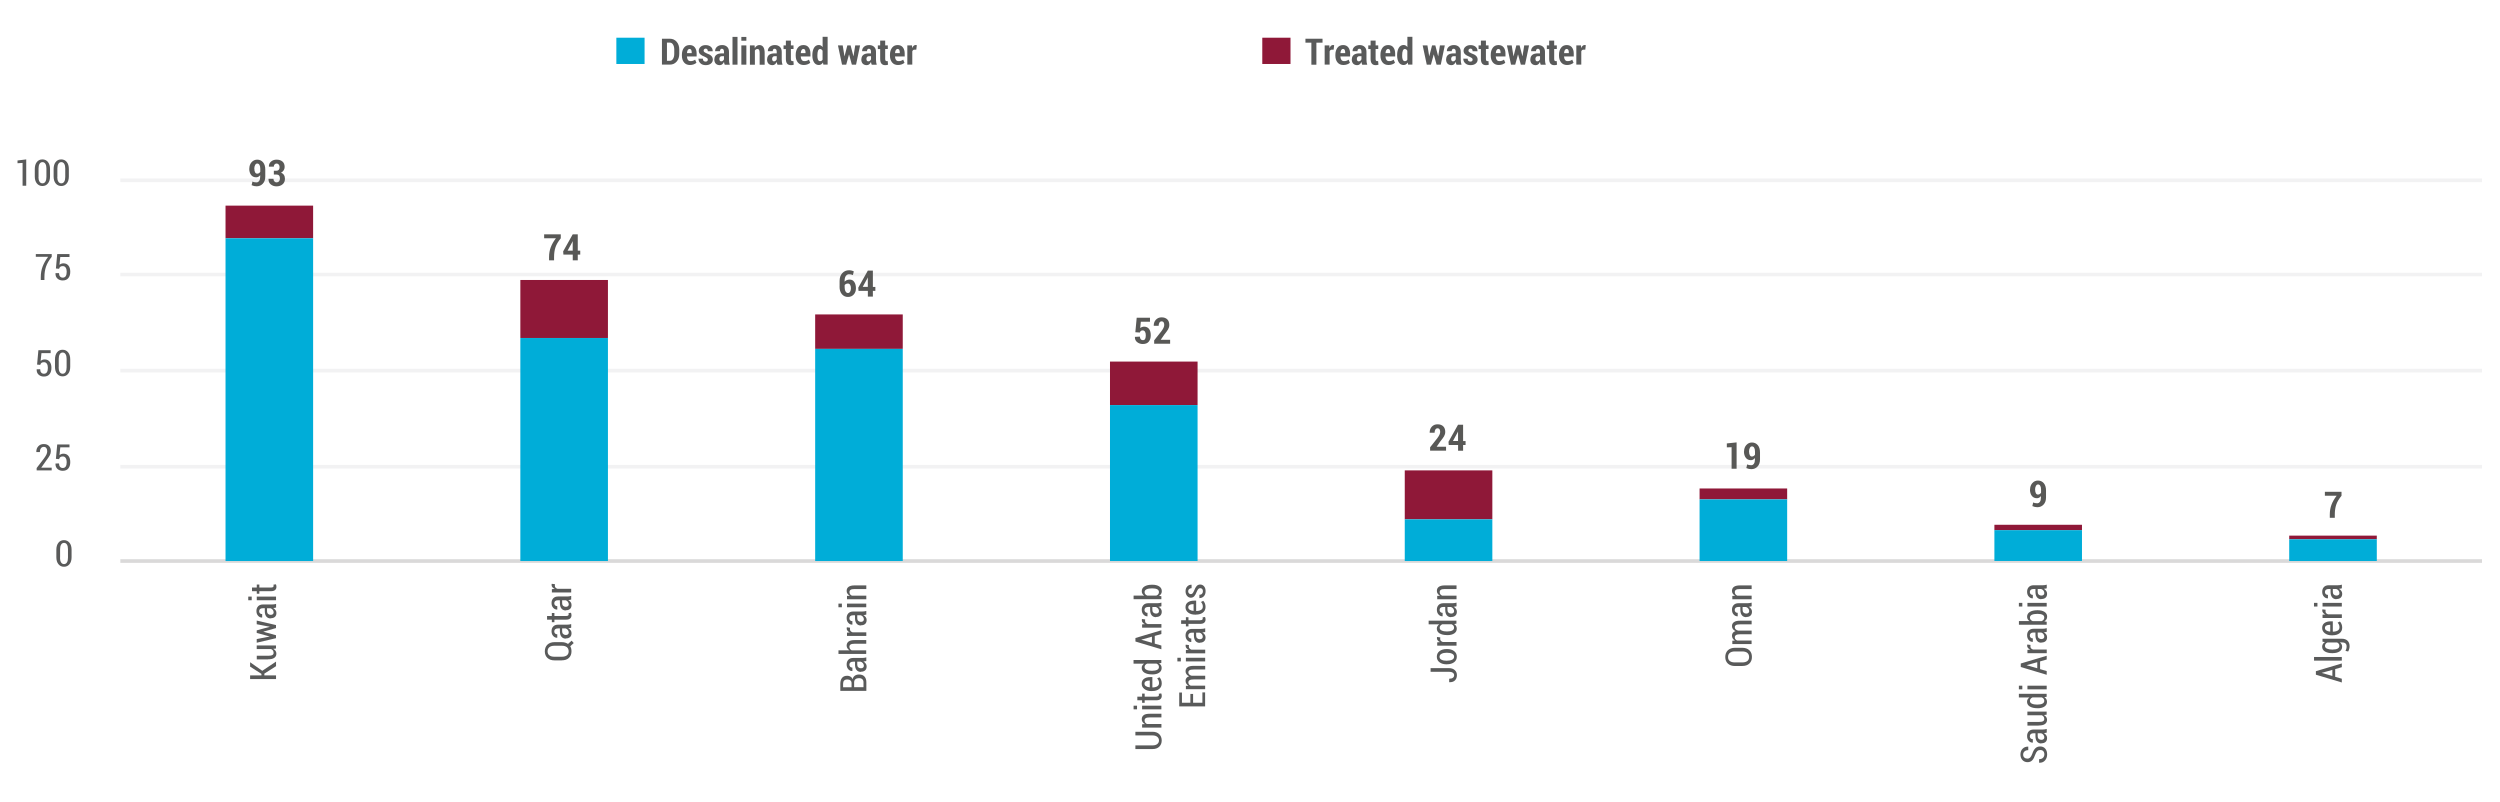 <?xml version="1.0" encoding="UTF-8"?>
<svg id="Layer_1" data-name="Layer 1" xmlns="http://www.w3.org/2000/svg" xmlns:xlink="http://www.w3.org/1999/xlink" viewBox="0 0 513.79 164.85">
  <defs>
    <style>
      .cls-1 {
        fill: #585856;
      }

      .cls-1, .cls-2, .cls-3, .cls-4, .cls-5, .cls-6 {
        stroke-width: 0px;
      }

      .cls-7 {
        clip-path: url(#clippath);
      }

      .cls-2, .cls-8, .cls-9 {
        fill: none;
      }

      .cls-10 {
        clip-path: url(#clippath-9);
      }

      .cls-11 {
        clip-path: url(#clippath-20);
      }

      .cls-12 {
        clip-path: url(#clippath-21);
      }

      .cls-13 {
        clip-path: url(#clippath-22);
      }

      .cls-14 {
        clip-path: url(#clippath-19);
      }

      .cls-15 {
        clip-path: url(#clippath-18);
      }

      .cls-3 {
        fill: #595a5a;
      }

      .cls-4 {
        fill: #8f1838;
      }

      .cls-8 {
        stroke: #f2f2f3;
      }

      .cls-8, .cls-9 {
        stroke-linejoin: round;
        stroke-width: .75px;
      }

      .cls-5 {
        fill: #00add8;
      }

      .cls-6 {
        fill: #fff;
      }

      .cls-9 {
        stroke: #dad9d9;
      }
    </style>
    <clipPath id="clippath">
      <rect class="cls-2" x="-39.81" y="-15.12" width="578.22" height="187.8"/>
    </clipPath>
    <clipPath id="clippath-9">
      <rect class="cls-2" x="-39.81" y="-15.12" width="578.22" height="187.8"/>
    </clipPath>
    <clipPath id="clippath-18">
      <rect class="cls-2" x="-39.81" y="-15.12" width="578.22" height="187.8"/>
    </clipPath>
    <clipPath id="clippath-19">
      <rect class="cls-2" x="-39.81" y="-15.12" width="578.22" height="187.8"/>
    </clipPath>
    <clipPath id="clippath-20">
      <rect class="cls-2" x="-39.81" y="-15.12" width="578.22" height="187.8"/>
    </clipPath>
    <clipPath id="clippath-21">
      <rect class="cls-2" x="-39.81" y="-15.12" width="578.22" height="187.8"/>
    </clipPath>
    <clipPath id="clippath-22">
      <rect class="cls-2" x="-39.81" y="-15.12" width="578.22" height="187.8"/>
    </clipPath>
  </defs>
  <rect class="cls-6" x="-6.25" y="-1.85" width="541.82" height="172.66"/>
  <rect class="cls-6" x="-38.49" y="-14.37" width="577.56" height="187.06"/>
  <g class="cls-7">
    <path class="cls-8" d="M24.73,37.05h485.36M24.73,56.42h485.36M24.73,76.17h485.36M24.73,95.92h485.36"/>
  </g>
  <rect class="cls-4" x="470.47" y="110.08" width="18" height=".75"/>
  <rect class="cls-4" x="409.88" y="107.85" width="18" height="1.12"/>
  <rect class="cls-4" x="349.29" y="100.39" width="18" height="2.24"/>
  <rect class="cls-4" x="288.7" y="96.67" width="18" height="10.06"/>
  <rect class="cls-4" x="228.12" y="74.31" width="18" height="8.94"/>
  <rect class="cls-4" x="167.53" y="64.62" width="18" height="7.08"/>
  <rect class="cls-4" x="106.94" y="57.54" width="18" height="11.92"/>
  <rect class="cls-4" x="46.35" y="42.26" width="18" height="6.71"/>
  <rect class="cls-2" x="24.73" y="36.3" width="486.02" height="79"/>
  <g class="cls-10">
    <line class="cls-9" x1="24.73" y1="115.3" x2="510.09" y2="115.3"/>
  </g>
  <g class="cls-15">
    <path class="cls-3" d="M11.58,114.52v-1.53c0-.6.14-1.09.42-1.44.28-.36.66-.54,1.14-.54s.85.18,1.14.53c.29.35.43.84.43,1.44v1.53c0,.61-.14,1.09-.43,1.44-.28.35-.66.53-1.13.53s-.86-.18-1.14-.53c-.29-.35-.43-.83-.43-1.44ZM12.33,114.62c0,.4.07.72.22.96.14.23.35.35.61.35s.46-.12.6-.35.21-.55.21-.96v-1.75c0-.4-.07-.72-.21-.95-.14-.23-.34-.35-.6-.35s-.46.12-.6.35-.21.55-.21.95v1.75Z"/>
  </g>
  <g class="cls-14">
    <g>
      <path class="cls-3" d="M7.46,92.85c0-.45.12-.82.41-1.13.28-.31.66-.46,1.13-.46s.81.13,1.07.4.38.62.38,1.06c0,.3-.08.59-.23.88-.16.28-.39.63-.71,1.04l-1.04,1.48h2.15v.56h-3.09v-.49l1.51-1.98c.25-.34.42-.62.52-.84.1-.22.14-.43.14-.64,0-.27-.06-.49-.18-.65-.12-.16-.29-.24-.52-.24-.26,0-.46.1-.6.3-.14.2-.21.45-.21.76h-.72v-.03Z"/>
      <path class="cls-3" d="M11.42,95.28v-.02s.71-.01.71-.01c0,.3.07.53.21.69.14.16.33.24.56.24.27,0,.47-.1.61-.31.13-.21.2-.51.2-.9,0-.35-.07-.64-.21-.85s-.34-.31-.59-.31c-.23,0-.41.05-.52.14-.11.09-.2.23-.25.41l-.65-.06.27-2.96h2.52v.6h-1.89l-.17,1.61c.1-.09.22-.16.35-.22.14-.06.29-.09.47-.09.44,0,.78.15,1.03.46.25.31.37.73.37,1.28s-.13.97-.39,1.29c-.26.33-.65.49-1.17.49-.42,0-.78-.13-1.06-.38-.29-.25-.43-.61-.42-1.09Z"/>
    </g>
  </g>
  <g class="cls-11">
    <g>
      <path class="cls-3" d="M7.55,75.91v-.02s.71-.01.71-.01c0,.3.07.53.21.69.14.16.33.24.56.24.27,0,.47-.1.61-.31.13-.21.2-.51.2-.9,0-.35-.07-.64-.21-.85s-.34-.31-.59-.31c-.23,0-.41.05-.52.14-.11.09-.2.23-.25.41l-.65-.06.27-2.96h2.52v.6h-1.89l-.17,1.61c.1-.09.22-.16.35-.22.14-.06.29-.09.47-.09.44,0,.78.15,1.03.46.25.31.37.73.37,1.28s-.13.97-.39,1.29c-.26.33-.65.49-1.17.49-.42,0-.78-.13-1.06-.38-.29-.25-.43-.61-.42-1.09Z"/>
      <path class="cls-3" d="M11.3,75.39v-1.53c0-.6.14-1.09.42-1.44.28-.36.66-.54,1.14-.54s.85.18,1.14.53c.29.35.43.84.43,1.44v1.53c0,.61-.14,1.09-.43,1.44-.28.35-.66.53-1.13.53s-.86-.18-1.14-.53c-.29-.35-.43-.83-.43-1.44ZM12.05,75.5c0,.4.07.72.22.96.14.23.35.35.61.35s.46-.12.6-.35.21-.55.21-.96v-1.75c0-.4-.07-.72-.21-.95-.14-.23-.34-.35-.6-.35s-.46.12-.6.35-.21.55-.21.95v1.75Z"/>
    </g>
  </g>
  <g class="cls-12">
    <g>
      <path class="cls-3" d="M7.36,52.77v-.56h3.27v.56c-.56.71-.95,1.38-1.17,2.02s-.33,1.36-.33,2.17v.58h-.75v-.58c0-.81.13-1.54.39-2.21.26-.67.63-1.33,1.12-1.97h-2.53Z"/>
      <path class="cls-3" d="M11.42,56.16v-.02s.71-.01.71-.01c0,.3.07.53.21.69.14.16.33.24.56.24.27,0,.47-.1.61-.31.13-.21.2-.51.2-.9,0-.35-.07-.64-.21-.85s-.34-.31-.59-.31c-.23,0-.41.05-.52.14-.11.09-.2.23-.25.41l-.65-.06.27-2.96h2.52v.6h-1.89l-.17,1.61c.1-.09.22-.16.35-.22.14-.06.29-.09.47-.09.44,0,.78.15,1.03.46.25.31.37.73.37,1.28s-.13.97-.39,1.29c-.26.33-.65.49-1.17.49-.42,0-.78-.13-1.06-.38-.29-.25-.43-.61-.42-1.09Z"/>
    </g>
  </g>
  <g class="cls-13">
    <g>
      <path class="cls-3" d="M3.6,33.54v-.56l1.79-.22v5.41h-.75v-4.69l-1.04.07Z"/>
      <path class="cls-3" d="M7.15,36.27v-1.53c0-.6.14-1.09.42-1.44.28-.36.66-.54,1.14-.54s.85.18,1.14.53c.29.35.43.84.43,1.44v1.53c0,.61-.14,1.09-.43,1.44-.28.35-.66.53-1.13.53s-.86-.18-1.14-.53c-.29-.35-.43-.83-.43-1.44ZM7.9,36.37c0,.4.07.72.22.96.14.23.35.35.61.35s.46-.12.6-.35.21-.55.21-.96v-1.75c0-.4-.07-.72-.21-.95-.14-.23-.34-.35-.6-.35s-.46.12-.6.35-.21.55-.21.95v1.75Z"/>
      <path class="cls-3" d="M11.02,36.27v-1.53c0-.6.14-1.09.42-1.44.28-.36.66-.54,1.14-.54s.85.18,1.14.53c.29.35.43.84.43,1.44v1.53c0,.61-.14,1.09-.43,1.44-.28.35-.66.53-1.13.53s-.86-.18-1.14-.53c-.29-.35-.43-.83-.43-1.44ZM11.77,36.37c0,.4.07.72.22.96.14.23.35.35.61.35s.46-.12.6-.35.21-.55.21-.96v-1.75c0-.4-.07-.72-.21-.95-.14-.23-.34-.35-.6-.35s-.46.12-.6.35-.21.55-.21.95v1.75Z"/>
    </g>
  </g>
  <rect class="cls-2" x="-39.81" y="-15.12" width="578.22" height="187.8"/>
  <rect class="cls-2" x="-39.81" y="-15.12" width="578.22" height="187.8"/>
  <rect class="cls-2" x="-39.81" y="-15.12" width="578.22" height="187.8"/>
  <rect class="cls-2" x="-39.81" y="-15.12" width="578.22" height="187.8"/>
  <rect class="cls-5" x="126.67" y="7.75" width="5.8" height="5.4"/>
  <g>
    <path class="cls-3" d="M136.04,13.29v-5.33h1.64c.56,0,1.02.21,1.38.62.36.42.54.95.54,1.6v.88c0,.65-.18,1.19-.54,1.6-.36.41-.82.62-1.38.62h-1.64ZM137.07,12.49h.61c.27,0,.48-.13.64-.4.16-.26.25-.6.25-1.02v-.89c0-.41-.08-.75-.25-1.02-.16-.26-.38-.4-.64-.4h-.61v3.72Z"/>
    <path class="cls-3" d="M140.14,11.43v-.15c0-.6.14-1.08.42-1.46s.67-.56,1.17-.56c.47,0,.82.16,1.07.48s.37.75.37,1.3v.56h-2c.02.29.08.53.2.7.12.17.29.26.54.26.21,0,.38-.02.51-.07.14-.05.29-.12.44-.23l.27.64c-.14.13-.33.24-.57.33s-.5.13-.77.13c-.52,0-.93-.18-1.22-.54s-.43-.83-.43-1.4ZM141.18,10.92h.98v-.09c0-.24-.03-.43-.1-.57-.07-.13-.18-.2-.33-.2-.17,0-.3.08-.39.23-.08.15-.14.36-.16.63Z"/>
    <path class="cls-3" d="M143.51,12.08v-.02h.94c0,.21.06.37.16.46.1.09.23.14.41.14.15,0,.26-.04.33-.11s.12-.17.12-.29-.04-.22-.13-.3c-.09-.08-.27-.18-.52-.3-.4-.15-.71-.32-.91-.51-.2-.19-.3-.43-.3-.72,0-.32.13-.6.39-.82.26-.23.6-.34,1.02-.34.45,0,.8.12,1.07.35.25.22.38.51.38.85v.07h-1c0-.17-.04-.3-.11-.4-.07-.1-.18-.15-.33-.15-.12,0-.22.04-.3.12-.08.08-.12.17-.12.29s.04.21.12.28c.08.07.26.17.53.3.42.14.73.31.93.51s.31.45.31.75c0,.34-.13.61-.4.83s-.63.32-1.07.32-.83-.13-1.09-.4c-.26-.25-.38-.54-.38-.86v-.04Z"/>
    <path class="cls-3" d="M146.82,12.19c0-.39.13-.69.38-.9.25-.21.64-.32,1.14-.32h.45v-.33c0-.2-.04-.35-.11-.46-.07-.11-.18-.16-.32-.16-.13,0-.22.04-.29.13-.07.09-.1.21-.1.37h-1s0-.03,0-.03v-.05c0-.32.13-.59.38-.82.27-.24.63-.36,1.07-.36.42,0,.75.12,1.01.36.26.24.39.58.39,1.03v1.63c0,.19.01.36.04.53.03.17.07.33.12.5h-1.03c-.04-.09-.07-.18-.1-.28s-.04-.21-.06-.31c-.09.2-.2.36-.34.48-.14.13-.32.19-.52.19-.36,0-.64-.11-.84-.32-.19-.21-.29-.5-.29-.87ZM147.85,12.15c0,.14.03.25.1.33.07.09.15.13.26.13.14,0,.26-.04.36-.13.11-.08.18-.19.22-.31v-.62h-.45c-.17,0-.3.06-.38.17s-.12.25-.12.43Z"/>
    <path class="cls-3" d="M150.54,13.29v-5.71h1.03v5.71h-1.03Z"/>
    <path class="cls-3" d="M152.36,8.37v-.78h1.03v.78h-1.03ZM152.36,13.29v-3.96h1.03v3.96h-1.03Z"/>
    <path class="cls-3" d="M154.12,13.29v-3.96h.96l.04.55c.11-.2.25-.35.41-.46s.34-.16.54-.16c.34,0,.6.13.79.39.19.26.29.67.29,1.24v2.41h-1.03v-2.41c0-.3-.04-.51-.11-.63s-.18-.19-.33-.19c-.11,0-.22.03-.31.08-.09.05-.17.13-.23.23v2.92h-1.03Z"/>
    <path class="cls-3" d="M157.66,12.19c0-.39.13-.69.38-.9.25-.21.64-.32,1.14-.32h.45v-.33c0-.2-.04-.35-.11-.46-.07-.11-.18-.16-.32-.16-.13,0-.22.04-.29.13-.07.09-.1.21-.1.37h-1s0-.03,0-.03v-.05c0-.32.13-.59.38-.82.27-.24.63-.36,1.07-.36.42,0,.75.12,1.01.36.26.24.39.58.39,1.03v1.63c0,.19.01.36.04.53.03.17.07.33.12.5h-1.03c-.04-.09-.07-.18-.1-.28s-.04-.21-.06-.31c-.09.2-.2.36-.34.48-.14.13-.32.19-.52.19-.36,0-.64-.11-.84-.32-.19-.21-.29-.5-.29-.87ZM158.69,12.15c0,.14.03.25.1.33.07.09.15.13.26.13.14,0,.26-.04.36-.13.11-.08.18-.19.22-.31v-.62h-.45c-.17,0-.3.06-.38.17s-.12.25-.12.43Z"/>
    <path class="cls-3" d="M161.03,10.07v-.74h.48v-.98h1.03v.98h.54v.74h-.54v2.02c0,.17.02.29.07.36s.12.11.2.11c.05,0,.09,0,.12,0,.03,0,.07-.02.12-.03l.08.76c-.1.03-.19.06-.28.08-.09.02-.19.02-.3.02-.34,0-.59-.1-.77-.31s-.27-.53-.27-.97v-2.03h-.48Z"/>
    <path class="cls-3" d="M163.53,11.43v-.15c0-.6.14-1.08.42-1.46s.67-.56,1.17-.56c.47,0,.82.16,1.07.48s.37.75.37,1.3v.56h-2c.02.29.08.53.2.7.12.17.29.26.54.26.21,0,.38-.02.51-.07.14-.05.29-.12.44-.23l.27.64c-.14.13-.33.24-.57.33s-.5.13-.77.13c-.52,0-.93-.18-1.22-.54s-.43-.83-.43-1.4ZM164.57,10.92h.98v-.09c0-.24-.03-.43-.1-.57-.07-.13-.18-.2-.33-.2-.17,0-.3.08-.39.23-.08.15-.14.36-.16.63Z"/>
    <path class="cls-3" d="M166.95,11.41v-.08c0-.62.12-1.12.35-1.51.23-.38.56-.57.99-.57.16,0,.3.04.43.11.13.08.24.18.34.32v-2.12h1.03v5.72h-.88l-.08-.44c-.1.17-.23.3-.37.39-.14.09-.3.13-.48.13-.42,0-.75-.18-.98-.54-.23-.36-.35-.83-.35-1.42ZM167.98,11.41c0,.36.04.64.13.85.09.2.23.31.43.31.11,0,.21-.03.3-.08.09-.05.16-.13.21-.23v-1.83c-.06-.11-.13-.2-.21-.26-.09-.06-.19-.1-.29-.1-.2,0-.34.12-.43.35s-.13.54-.13.92v.08Z"/>
    <path class="cls-3" d="M172.19,9.33h1l.36,2.22h.02l.57-2.22h.67l.58,2.21h.02l.35-2.21h1l-.83,3.96h-.86l-.57-2.09h-.02l-.57,2.09h-.86l-.84-3.96Z"/>
    <path class="cls-3" d="M177.03,12.19c0-.39.13-.69.38-.9.25-.21.64-.32,1.14-.32h.45v-.33c0-.2-.04-.35-.11-.46-.07-.11-.18-.16-.32-.16-.13,0-.22.04-.29.13-.07.09-.1.21-.1.37h-1s0-.03,0-.03v-.05c0-.32.13-.59.38-.82.27-.24.63-.36,1.07-.36.42,0,.75.12,1.01.36.26.24.39.58.39,1.03v1.63c0,.19.01.36.04.53.03.17.07.33.12.5h-1.03c-.04-.09-.07-.18-.1-.28s-.04-.21-.06-.31c-.09.2-.2.36-.34.48-.14.13-.32.19-.52.19-.36,0-.64-.11-.84-.32-.19-.21-.29-.5-.29-.87ZM178.07,12.15c0,.14.03.25.1.33.07.09.15.13.26.13.14,0,.26-.04.36-.13.11-.08.18-.19.22-.31v-.62h-.45c-.17,0-.3.06-.38.17s-.12.25-.12.43Z"/>
    <path class="cls-3" d="M180.41,10.07v-.74h.48v-.98h1.03v.98h.54v.74h-.54v2.02c0,.17.02.29.07.36s.12.11.2.11c.05,0,.09,0,.12,0,.03,0,.07-.02.12-.03l.08.76c-.1.03-.19.06-.28.08-.09.02-.19.02-.3.02-.34,0-.59-.1-.77-.31s-.27-.53-.27-.97v-2.03h-.48Z"/>
    <path class="cls-3" d="M182.9,11.43v-.15c0-.6.14-1.08.42-1.46s.67-.56,1.17-.56c.47,0,.82.16,1.07.48s.37.75.37,1.3v.56h-2c.02.29.08.53.2.7.12.17.29.26.54.26.21,0,.38-.02.51-.07.14-.05.29-.12.44-.23l.27.64c-.14.13-.33.24-.57.33s-.5.13-.77.13c-.52,0-.93-.18-1.22-.54s-.43-.83-.43-1.4ZM183.94,10.92h.98v-.09c0-.24-.03-.43-.1-.57-.07-.13-.18-.2-.33-.2-.17,0-.3.08-.39.23-.08.15-.14.36-.16.63Z"/>
    <path class="cls-3" d="M186.47,13.29v-3.96h.96l.04.56c.08-.2.17-.36.29-.47.12-.11.25-.17.41-.17.05,0,.09,0,.13.01.04,0,.08.02.12.03l-.11.92h-.35c-.11-.01-.21.02-.29.08s-.14.15-.18.26v2.73h-1.03Z"/>
  </g>
  <rect class="cls-4" x="259.42" y="7.75" width="5.8" height="5.4"/>
  <g>
    <path class="cls-3" d="M268.29,8.77v-.81h3.51v.81h-1.26v4.53h-1.03v-4.53h-1.22Z"/>
    <path class="cls-3" d="M272.24,13.29v-3.96h.96l.04.56c.08-.2.17-.36.29-.47.12-.11.25-.17.41-.17.05,0,.09,0,.13.01.04,0,.08.02.12.03l-.11.92h-.35c-.11-.01-.21.02-.29.08s-.14.15-.18.26v2.73h-1.03Z"/>
    <path class="cls-3" d="M274.44,11.43v-.15c0-.6.14-1.08.42-1.46s.67-.56,1.17-.56c.47,0,.82.16,1.07.48s.37.75.37,1.3v.56h-2c.02.29.08.53.2.7.12.17.29.26.54.26.21,0,.38-.02.51-.07.14-.05.29-.12.44-.23l.27.64c-.14.13-.33.24-.57.33s-.5.13-.77.13c-.52,0-.93-.18-1.22-.54s-.43-.83-.43-1.4ZM275.48,10.92h.98v-.09c0-.24-.03-.43-.1-.57-.07-.13-.18-.2-.33-.2-.17,0-.3.08-.39.23-.08.15-.14.36-.16.63Z"/>
    <path class="cls-3" d="M277.83,12.19c0-.39.13-.69.38-.9.25-.21.64-.32,1.14-.32h.45v-.33c0-.2-.04-.35-.11-.46-.07-.11-.18-.16-.32-.16-.13,0-.22.04-.29.13-.07.09-.1.21-.1.37h-1s0-.03,0-.03v-.05c0-.32.13-.59.38-.82.27-.24.63-.36,1.07-.36.42,0,.75.12,1.01.36.26.24.39.58.39,1.03v1.63c0,.19.01.36.04.53.03.17.07.33.12.5h-1.03c-.04-.09-.07-.18-.1-.28s-.04-.21-.06-.31c-.09.2-.2.36-.34.48-.14.13-.32.19-.52.19-.36,0-.64-.11-.84-.32-.19-.21-.29-.5-.29-.87ZM278.86,12.15c0,.14.03.25.1.33.07.09.15.13.26.13.14,0,.26-.04.36-.13.11-.08.18-.19.22-.31v-.62h-.45c-.17,0-.3.06-.38.17s-.12.25-.12.43Z"/>
    <path class="cls-3" d="M281.2,10.07v-.74h.48v-.98h1.03v.98h.54v.74h-.54v2.02c0,.17.02.29.07.36s.12.11.2.11c.05,0,.09,0,.12,0,.03,0,.07-.02.12-.03l.08.76c-.1.03-.19.06-.28.08-.09.02-.19.02-.3.02-.34,0-.59-.1-.77-.31s-.27-.53-.27-.97v-2.03h-.48Z"/>
    <path class="cls-3" d="M283.7,11.43v-.15c0-.6.14-1.08.42-1.46s.67-.56,1.17-.56c.47,0,.82.16,1.07.48s.37.75.37,1.3v.56h-2c.02.29.08.53.2.7.12.17.29.26.54.26.21,0,.38-.02.51-.07.14-.05.29-.12.44-.23l.27.64c-.14.13-.33.24-.57.33s-.5.13-.77.13c-.52,0-.93-.18-1.22-.54s-.43-.83-.43-1.4ZM284.74,10.92h.98v-.09c0-.24-.03-.43-.1-.57-.07-.13-.18-.2-.33-.2-.17,0-.3.08-.39.23-.08.15-.14.36-.16.63Z"/>
    <path class="cls-3" d="M287.13,11.41v-.08c0-.62.12-1.12.35-1.51.23-.38.56-.57.99-.57.16,0,.3.04.43.11.13.08.24.18.34.32v-2.12h1.03v5.72h-.88l-.08-.44c-.1.17-.23.3-.37.39-.14.09-.3.13-.48.13-.42,0-.75-.18-.98-.54-.23-.36-.35-.83-.35-1.42ZM288.16,11.41c0,.36.04.64.13.85.09.2.23.31.43.31.11,0,.21-.03.3-.08.09-.05.16-.13.21-.23v-1.83c-.06-.11-.13-.2-.21-.26-.09-.06-.19-.1-.29-.1-.2,0-.34.12-.43.35s-.13.54-.13.92v.08Z"/>
    <path class="cls-3" d="M292.36,9.33h1l.36,2.22h.02l.57-2.22h.67l.58,2.21h.02l.35-2.21h1l-.83,3.96h-.86l-.57-2.09h-.02l-.57,2.09h-.86l-.84-3.96Z"/>
    <path class="cls-3" d="M297.21,12.19c0-.39.13-.69.38-.9.25-.21.64-.32,1.14-.32h.45v-.33c0-.2-.04-.35-.11-.46-.07-.11-.18-.16-.32-.16-.13,0-.22.04-.29.13-.07.09-.1.21-.1.37h-1s0-.03,0-.03v-.05c0-.32.13-.59.38-.82.27-.24.63-.36,1.07-.36.42,0,.75.12,1.01.36.26.24.39.58.39,1.03v1.63c0,.19.01.36.04.53.03.17.07.33.12.5h-1.03c-.04-.09-.07-.18-.1-.28s-.04-.21-.06-.31c-.09.2-.2.36-.34.48-.14.13-.32.19-.52.19-.36,0-.64-.11-.84-.32-.19-.21-.29-.5-.29-.87ZM298.24,12.15c0,.14.03.25.1.33.07.09.15.13.26.13.14,0,.26-.04.36-.13.11-.08.18-.19.22-.31v-.62h-.45c-.17,0-.3.06-.38.17s-.12.25-.12.43Z"/>
    <path class="cls-3" d="M300.69,12.08v-.02h.94c0,.21.06.37.16.46.1.09.23.14.41.14.15,0,.26-.04.33-.11s.12-.17.12-.29-.04-.22-.13-.3c-.09-.08-.27-.18-.52-.3-.4-.15-.71-.32-.91-.51-.2-.19-.3-.43-.3-.72,0-.32.13-.6.39-.82.26-.23.6-.34,1.02-.34.45,0,.8.12,1.07.35.25.22.38.51.38.85v.07h-1c0-.17-.04-.3-.11-.4-.07-.1-.18-.15-.33-.15-.12,0-.22.04-.3.12-.08.08-.12.17-.12.29s.04.21.12.28c.08.07.26.17.53.3.42.14.73.31.93.51s.31.45.31.75c0,.34-.13.61-.4.83s-.63.32-1.07.32-.83-.13-1.09-.4c-.26-.25-.38-.54-.38-.86v-.04Z"/>
    <path class="cls-3" d="M303.87,10.07v-.74h.48v-.98h1.03v.98h.54v.74h-.54v2.02c0,.17.02.29.07.36s.12.11.2.11c.05,0,.09,0,.12,0,.03,0,.07-.02.12-.03l.08.76c-.1.03-.19.06-.28.08-.09.02-.19.02-.3.02-.34,0-.59-.1-.77-.31s-.27-.53-.27-.97v-2.03h-.48Z"/>
    <path class="cls-3" d="M306.37,11.43v-.15c0-.6.14-1.08.42-1.46s.67-.56,1.17-.56c.47,0,.82.16,1.07.48s.37.75.37,1.3v.56h-2c.02.29.08.53.2.7.12.17.29.26.54.26.21,0,.38-.02.51-.07.14-.05.29-.12.44-.23l.27.64c-.14.13-.33.24-.57.33s-.5.13-.77.13c-.52,0-.93-.18-1.22-.54s-.43-.83-.43-1.4ZM307.41,10.92h.98v-.09c0-.24-.03-.43-.1-.57-.07-.13-.18-.2-.33-.2-.17,0-.3.08-.39.23-.08.15-.14.36-.16.63Z"/>
    <path class="cls-3" d="M309.68,9.33h1l.36,2.22h.02l.57-2.22h.67l.58,2.21h.02l.35-2.21h1l-.83,3.96h-.86l-.57-2.09h-.02l-.57,2.09h-.86l-.84-3.96Z"/>
    <path class="cls-3" d="M314.52,12.19c0-.39.13-.69.38-.9.25-.21.64-.32,1.14-.32h.45v-.33c0-.2-.04-.35-.11-.46-.07-.11-.18-.16-.32-.16-.13,0-.22.04-.29.13-.07.09-.1.21-.1.37h-1s0-.03,0-.03v-.05c0-.32.13-.59.38-.82.27-.24.63-.36,1.07-.36.42,0,.75.12,1.01.36.26.24.39.58.39,1.03v1.63c0,.19.01.36.04.53.03.17.07.33.12.5h-1.03c-.04-.09-.07-.18-.1-.28s-.04-.21-.06-.31c-.09.2-.2.36-.34.48-.14.13-.32.19-.52.19-.36,0-.64-.11-.84-.32-.19-.21-.29-.5-.29-.87ZM315.56,12.15c0,.14.03.25.1.33.07.09.15.13.26.13.14,0,.26-.04.36-.13.11-.08.18-.19.22-.31v-.62h-.45c-.17,0-.3.06-.38.17s-.12.25-.12.43Z"/>
    <path class="cls-3" d="M317.9,10.07v-.74h.48v-.98h1.03v.98h.54v.74h-.54v2.02c0,.17.02.29.07.36s.12.11.2.11c.05,0,.09,0,.12,0,.03,0,.07-.02.12-.03l.08.76c-.1.03-.19.06-.28.08-.09.02-.19.02-.3.02-.34,0-.59-.1-.77-.31s-.27-.53-.27-.97v-2.03h-.48Z"/>
    <path class="cls-3" d="M320.4,11.43v-.15c0-.6.14-1.08.42-1.46s.67-.56,1.17-.56c.47,0,.82.16,1.07.48s.37.75.37,1.3v.56h-2c.02.29.08.53.2.7.12.17.29.26.54.26.21,0,.38-.02.51-.07.14-.05.29-.12.44-.23l.27.64c-.14.13-.33.24-.57.33s-.5.13-.77.13c-.52,0-.93-.18-1.22-.54s-.43-.83-.43-1.4ZM321.44,10.92h.98v-.09c0-.24-.03-.43-.1-.57-.07-.13-.18-.2-.33-.2-.17,0-.3.08-.39.23-.08.15-.14.36-.16.63Z"/>
    <path class="cls-3" d="M323.96,13.29v-3.96h.96l.04.56c.08-.2.17-.36.29-.47.12-.11.25-.17.41-.17.05,0,.09,0,.13.01.04,0,.08.02.12.03l-.11.92h-.35c-.11-.01-.21.02-.29.08s-.14.15-.18.26v2.73h-1.03Z"/>
  </g>
  <g>
    <path class="cls-3" d="M56.73,139.56h-5.33v-.75h2.33v-.32l-2.33-1.49v-.9l2.5,1.76,2.83-1.89v.94l-2.4,1.53v.37h2.4v.75Z"/>
    <path class="cls-3" d="M55.08,135.52h-2.31v-.75h2.32c.42,0,.72-.05.89-.15.17-.1.25-.25.25-.45,0-.18-.04-.34-.13-.47-.08-.13-.21-.23-.37-.3h-2.97v-.75h3.96v.63l-.58.07c.21.11.37.24.49.41.11.17.17.36.17.58,0,.36-.14.65-.42.85-.28.21-.72.31-1.31.31Z"/>
    <path class="cls-3" d="M52.76,132.09v-.75l2.64-.52v-.02l-2.64-.72v-.53l2.67-.73v-.02l-2.67-.51v-.75l3.96.92v.62l-2.57.73v.03s2.57.71,2.57.71v.61l-3.96.93Z"/>
    <path class="cls-3" d="M55.63,127.1c-.38,0-.67-.13-.89-.39-.21-.26-.32-.63-.32-1.1v-.61h-.4c-.24,0-.43.05-.56.16s-.2.26-.2.46c0,.18.06.32.17.43.12.11.26.16.45.16v.71s-.02,0-.02,0h-.05c-.29,0-.54-.12-.76-.36-.24-.25-.35-.59-.35-1s.12-.71.35-.96c.23-.24.56-.37.99-.37h1.84c.15,0,.3,0,.44-.03.14-.02.28-.05.42-.09v.75c-.12.03-.22.06-.32.07-.09.02-.19.03-.28.03.19.11.35.24.48.42.13.17.19.37.19.59,0,.35-.1.63-.31.81-.21.19-.5.28-.86.28ZM55.63,126.36c.18,0,.33-.04.44-.13s.17-.21.17-.37c0-.2-.06-.38-.19-.54-.13-.16-.28-.26-.46-.31h-.71v.62c0,.23.07.41.22.54.15.13.32.19.53.19Z"/>
    <path class="cls-3" d="M51.73,123.36h-.71v-.75h.71v.75ZM56.73,123.36h-3.96v-.75h3.96v.75Z"/>
    <path class="cls-3" d="M53.3,122.02h-.53v-.52h-.98v-.75h.98v-.62h.53v.62h2.36c.21,0,.35-.03.44-.09.09-.06.13-.14.13-.25,0-.04,0-.08-.01-.12,0-.04-.02-.08-.03-.13l.51-.08c.03.07.06.15.08.24.02.09.03.18.03.27,0,.29-.09.51-.28.67-.18.16-.48.24-.87.24h-2.36v.52Z"/>
  </g>
  <g>
    <path class="cls-3" d="M115.45,135.72h-1.46c-.63,0-1.12-.17-1.48-.5-.36-.34-.54-.79-.54-1.35s.18-1.04.53-1.38c.36-.34.85-.52,1.48-.52h1.46c.26,0,.5.03.72.1s.41.16.58.27l.74-.67.43.49-.72.66c.09.14.15.3.2.48.04.17.06.36.06.56,0,.57-.18,1.02-.53,1.35-.35.34-.85.5-1.48.5ZM115.44,134.97c.47,0,.83-.1,1.07-.29.24-.19.36-.47.36-.82s-.12-.65-.36-.85c-.24-.2-.6-.3-1.07-.3h-1.48c-.46,0-.82.1-1.06.3-.24.2-.36.48-.36.85s.12.63.36.82c.24.19.59.29,1.06.29h1.48Z"/>
    <path class="cls-3" d="M116.28,131.25c-.38,0-.67-.13-.89-.39-.21-.26-.32-.63-.32-1.1v-.61h-.4c-.24,0-.43.05-.56.16s-.2.26-.2.46c0,.18.06.32.17.43.12.11.26.16.45.16v.71s-.02,0-.02,0h-.05c-.29,0-.54-.12-.76-.36-.24-.25-.35-.59-.35-1s.12-.71.35-.96c.23-.24.56-.37.99-.37h1.84c.15,0,.3,0,.44-.03.14-.02.28-.05.42-.09v.75c-.12.03-.22.06-.32.07-.09.02-.19.03-.28.03.19.11.35.24.48.42.13.17.19.37.19.59,0,.35-.1.63-.31.81-.21.19-.5.28-.86.28ZM116.28,130.5c.18,0,.33-.04.44-.13s.17-.21.17-.37c0-.2-.06-.38-.19-.54-.13-.16-.28-.26-.46-.31h-.71v.62c0,.23.07.41.22.54.15.13.32.19.53.19Z"/>
    <path class="cls-3" d="M113.94,127.87h-.53v-.52h-.98v-.75h.98v-.62h.53v.62h2.36c.21,0,.35-.03.44-.09.09-.06.13-.14.13-.25,0-.04,0-.08-.01-.12,0-.04-.02-.08-.03-.13l.51-.08c.03.07.06.15.08.24.02.09.03.18.03.27,0,.29-.09.51-.28.67-.18.16-.48.24-.87.24h-2.36v.52Z"/>
    <path class="cls-3" d="M116.28,125.46c-.38,0-.67-.13-.89-.39-.21-.26-.32-.63-.32-1.1v-.61h-.4c-.24,0-.43.05-.56.16s-.2.26-.2.46c0,.18.06.32.17.43.12.11.26.16.45.16v.71s-.02,0-.02,0h-.05c-.29,0-.54-.12-.76-.36-.24-.25-.35-.59-.35-1s.12-.71.35-.96c.23-.24.56-.37.99-.37h1.84c.15,0,.3,0,.44-.03.14-.02.28-.05.42-.09v.75c-.12.03-.22.06-.32.07-.09.02-.19.03-.28.03.19.11.35.24.48.42.13.17.19.37.19.59,0,.35-.1.63-.31.81-.21.19-.5.28-.86.28ZM116.28,124.71c.18,0,.33-.04.44-.13s.17-.21.17-.37c0-.2-.06-.38-.19-.54-.13-.16-.28-.26-.46-.31h-.71v.62c0,.23.07.41.22.54.15.13.32.19.53.19Z"/>
    <path class="cls-3" d="M117.38,121.76h-3.96v-.68l.59-.05c-.21-.09-.37-.2-.48-.34-.12-.14-.17-.29-.17-.47,0-.05,0-.09.01-.13,0-.04.02-.08.03-.11l.65.08-.02.32c0,.16.05.29.14.39.09.1.23.18.4.24h2.82v.75Z"/>
  </g>
  <g>
    <path class="cls-3" d="M178.03,141.99h-5.33v-1.48c0-.51.12-.91.36-1.2.24-.29.6-.43,1.08-.43.25,0,.47.06.67.19.19.12.34.3.43.52.05-.31.2-.55.44-.72.24-.17.53-.25.86-.25.49,0,.87.14,1.12.42.26.28.39.67.39,1.17v1.77ZM175.01,141.24v-.84c0-.24-.08-.43-.23-.56-.15-.13-.36-.2-.63-.2-.29,0-.52.07-.66.22-.15.15-.22.37-.22.65v.73h1.75ZM177.46,141.24v-1.03c0-.27-.08-.48-.24-.62-.16-.15-.39-.22-.7-.22s-.53.07-.7.21c-.18.14-.27.34-.28.6v1.05h1.92Z"/>
    <path class="cls-3" d="M176.93,138.09c-.38,0-.67-.13-.89-.39-.21-.26-.32-.63-.32-1.1v-.61h-.4c-.24,0-.43.05-.56.16s-.2.26-.2.46c0,.18.06.32.17.43.12.11.26.16.45.16v.71s-.02,0-.02,0h-.05c-.29,0-.54-.12-.76-.36-.24-.25-.35-.59-.35-1s.12-.71.35-.96c.23-.24.56-.37.99-.37h1.84c.15,0,.3,0,.44-.03.14-.02.28-.05.42-.09v.75c-.12.03-.22.06-.32.07-.09.02-.19.03-.28.03.19.11.35.24.48.42.13.17.19.37.19.59,0,.35-.1.63-.31.81-.21.19-.5.28-.86.28ZM176.93,137.34c.18,0,.33-.04.44-.13s.17-.21.17-.37c0-.2-.06-.38-.19-.54-.13-.16-.28-.26-.46-.31h-.71v.62c0,.23.07.41.22.54.15.13.32.19.53.19Z"/>
    <path class="cls-3" d="M178.03,134.4h-5.71v-.75h2.28c-.19-.11-.34-.25-.44-.41-.11-.16-.16-.35-.16-.55,0-.36.13-.64.39-.84s.67-.3,1.22-.3h2.42v.75h-2.43c-.36,0-.63.05-.79.16-.16.1-.24.26-.24.46,0,.17.04.32.12.44.08.12.2.22.35.3h2.98v.75Z"/>
    <path class="cls-3" d="M178.03,130.7h-3.96v-.68l.59-.05c-.21-.09-.37-.2-.48-.34-.12-.14-.17-.29-.17-.47,0-.05,0-.09.01-.13,0-.04.02-.08.03-.11l.65.08-.02.32c0,.16.05.29.14.39.09.1.23.18.4.24h2.82v.75Z"/>
    <path class="cls-3" d="M176.93,128.55c-.38,0-.67-.13-.89-.39-.21-.26-.32-.63-.32-1.1v-.61h-.4c-.24,0-.43.05-.56.16s-.2.26-.2.46c0,.18.06.32.17.43.12.11.26.16.45.16v.71s-.02,0-.02,0h-.05c-.29,0-.54-.12-.76-.36-.24-.25-.35-.59-.35-1s.12-.71.35-.96c.23-.24.56-.37.99-.37h1.84c.15,0,.3,0,.44-.03.14-.02.28-.05.42-.09v.75c-.12.03-.22.06-.32.07-.09.02-.19.03-.28.03.19.11.35.24.48.42.13.17.19.37.19.59,0,.35-.1.63-.31.81-.21.19-.5.28-.86.28ZM176.93,127.8c.18,0,.33-.04.44-.13s.17-.21.17-.37c0-.2-.06-.38-.19-.54-.13-.16-.28-.26-.46-.31h-.71v.62c0,.23.07.41.22.54.15.13.32.19.53.19Z"/>
    <path class="cls-3" d="M173.02,124.8h-.71v-.75h.71v.75ZM178.03,124.8h-3.96v-.75h3.96v.75Z"/>
    <path class="cls-3" d="M178.03,123.16h-3.96v-.69l.59-.04c-.21-.11-.37-.25-.49-.42-.12-.17-.17-.36-.17-.58,0-.35.13-.63.39-.82s.66-.3,1.21-.3h2.44v.75h-2.44c-.37,0-.64.05-.79.16-.15.1-.23.26-.23.47,0,.17.04.32.13.44s.21.22.37.29h2.96v.75Z"/>
  </g>
  <g>
    <path class="cls-3" d="M236.87,153.94h-3.53v-.75h3.53c.41,0,.74-.09.97-.28.23-.19.35-.43.35-.73s-.12-.56-.35-.75c-.23-.19-.56-.29-.97-.29h-3.53v-.75h3.53c.59,0,1.05.17,1.38.5.33.33.5.76.5,1.29s-.17.94-.5,1.27c-.33.33-.79.49-1.38.49Z"/>
    <path class="cls-3" d="M238.68,149.53h-3.96v-.68l.59-.04c-.21-.11-.37-.25-.49-.42-.12-.17-.17-.37-.17-.58,0-.35.13-.63.39-.83s.66-.29,1.21-.29h2.44v.75h-2.44c-.37,0-.64.05-.79.16-.15.1-.23.26-.23.47,0,.17.04.32.13.44s.21.22.37.29h2.96v.75Z"/>
    <path class="cls-3" d="M233.68,145.78h-.71v-.75h.71v.75ZM238.68,145.78h-3.96v-.75h3.96v.75Z"/>
    <path class="cls-3" d="M235.25,144.44h-.53v-.52h-.98v-.75h.98v-.62h.53v.62h2.36c.21,0,.35-.03.44-.09s.13-.14.13-.25c0-.04,0-.08-.01-.12,0-.04-.02-.08-.03-.13l.51-.08c.03.07.06.15.08.24.02.09.03.18.03.27,0,.29-.09.51-.28.67-.18.16-.48.24-.87.24h-2.36v.52Z"/>
    <path class="cls-3" d="M236.8,142.03h-.17c-.58,0-1.06-.14-1.43-.42-.37-.28-.56-.64-.56-1.09s.16-.79.48-1.02c.32-.23.75-.35,1.29-.35h.42v2.13c.41,0,.73-.07.99-.22.25-.15.38-.37.38-.67,0-.21-.03-.38-.1-.54-.06-.15-.16-.29-.28-.42l.46-.24c.14.13.25.3.34.52s.14.46.14.73c0,.49-.18.88-.54,1.16-.36.28-.83.42-1.41.42ZM236.3,141.26v-1.4h-.08c-.3,0-.54.05-.73.16-.19.11-.28.27-.28.49s.1.39.3.51c.2.13.46.21.79.24Z"/>
    <path class="cls-3" d="M236.82,138.6h-.08c-.63,0-1.14-.12-1.53-.35-.38-.23-.57-.56-.57-.98,0-.19.04-.36.13-.5s.21-.28.36-.38h-2.17v-.75h5.71v.61l-.48.08c.18.11.32.24.41.4.09.16.14.34.14.55,0,.42-.18.74-.53.98-.35.23-.82.35-1.4.35ZM236.82,137.85c.41,0,.74-.06.99-.19s.37-.32.37-.58c0-.17-.04-.31-.13-.42-.09-.12-.21-.21-.37-.28h-1.92c-.16.07-.29.17-.39.29s-.14.26-.14.42c0,.26.14.46.42.58.28.13.65.19,1.1.19h.08Z"/>
    <path class="cls-3" d="M238.68,133.44l-5.33-1.6v-.72l5.33-1.59v.77l-1.36.39v1.59l1.36.39v.77ZM236.74,132.11v-1.26l-2.17.61v.02l2.17.62Z"/>
    <path class="cls-3" d="M238.68,129h-3.96v-.68l.59-.05c-.21-.09-.37-.2-.48-.34-.12-.14-.17-.29-.17-.47,0-.05,0-.09.01-.13,0-.04.02-.08.03-.11l.65.08-.02.32c0,.16.05.29.14.39.09.1.23.18.4.24h2.82v.75Z"/>
    <path class="cls-3" d="M237.58,126.84c-.38,0-.67-.13-.89-.39-.21-.26-.32-.63-.32-1.1v-.61h-.4c-.24,0-.43.05-.56.16s-.2.26-.2.46c0,.18.06.32.17.43.12.11.26.16.45.16v.71s-.02,0-.02,0h-.05c-.29,0-.54-.12-.76-.36-.24-.25-.35-.59-.35-1s.12-.71.35-.96c.23-.24.56-.37.99-.37h1.84c.15,0,.3,0,.44-.03.14-.02.28-.05.42-.09v.75c-.12.03-.22.06-.32.07-.09.02-.19.03-.28.03.19.11.35.24.48.42.13.17.19.37.19.59,0,.35-.1.63-.31.81-.21.19-.5.28-.86.28ZM237.58,126.1c.18,0,.33-.04.44-.13s.17-.21.17-.37c0-.2-.06-.38-.19-.54-.13-.16-.28-.26-.46-.31h-.71v.62c0,.23.07.41.22.54.15.13.32.19.53.19Z"/>
    <path class="cls-3" d="M238.68,123.15h-5.71v-.75h2.18c-.16-.1-.29-.23-.37-.38-.09-.15-.13-.32-.13-.52,0-.42.19-.75.57-.98.38-.23.89-.35,1.53-.35h.08c.59,0,1.05.12,1.41.35.35.23.53.56.53.98,0,.21-.05.4-.15.56-.1.16-.24.29-.43.4l.49.08v.61ZM237.65,122.4c.17-.07.3-.16.39-.28.09-.12.14-.27.14-.44,0-.27-.12-.46-.36-.58-.24-.12-.57-.18-.99-.18h-.08c-.46,0-.83.06-1.1.18s-.42.32-.42.59c0,.17.05.32.15.44.1.12.24.21.41.28h1.87Z"/>
    <path class="cls-3" d="M247.68,145.18h-5.33v-2.86h.56v2.11h1.73v-1.81h.56v1.81h1.91v-2.13h.56v2.88Z"/>
    <path class="cls-3" d="M247.68,141.64h-3.96v-.68l.54-.04c-.2-.11-.35-.25-.45-.42-.11-.17-.16-.37-.16-.59s.06-.41.18-.57c.12-.16.3-.28.55-.36-.23-.1-.41-.24-.54-.42-.13-.17-.19-.38-.19-.62,0-.34.14-.61.42-.81s.71-.29,1.28-.29h2.34v.75h-2.34c-.41,0-.7.05-.87.15-.17.1-.25.25-.25.46,0,.17.06.31.19.43.13.12.29.2.5.25.04,0,.09,0,.14,0,.05,0,.1,0,.15,0h2.48v.75h-2.34c-.4,0-.68.05-.86.16-.17.11-.26.26-.26.46,0,.16.04.3.13.41s.21.2.36.26h2.96v.75Z"/>
    <path class="cls-3" d="M242.68,135.93h-.71v-.75h.71v.75ZM247.68,135.93h-3.96v-.75h3.96v.75Z"/>
    <path class="cls-3" d="M247.68,134.27h-3.96v-.68l.59-.05c-.21-.09-.37-.2-.48-.34-.12-.14-.17-.29-.17-.47,0-.05,0-.09.01-.13,0-.04.02-.08.03-.11l.65.08-.02.32c0,.16.05.29.14.39.09.1.23.18.4.24h2.82v.75Z"/>
    <path class="cls-3" d="M246.58,132.12c-.38,0-.67-.13-.89-.39-.21-.26-.32-.63-.32-1.1v-.61h-.4c-.24,0-.43.05-.56.16s-.2.26-.2.46c0,.18.06.32.17.43.12.11.26.16.45.16v.71s-.02,0-.02,0h-.05c-.29,0-.54-.12-.76-.36-.24-.25-.35-.59-.35-1s.12-.71.35-.96c.23-.24.56-.37.99-.37h1.84c.15,0,.3,0,.44-.03.14-.02.28-.05.42-.09v.75c-.12.03-.22.06-.32.07-.09.02-.19.03-.28.03.19.11.35.24.48.42.13.17.19.37.19.59,0,.35-.1.63-.31.81-.21.19-.5.28-.86.28ZM246.58,131.37c.18,0,.33-.04.44-.13s.17-.21.17-.37c0-.2-.06-.38-.19-.54-.13-.16-.28-.26-.46-.31h-.71v.62c0,.23.07.41.22.54.15.13.32.19.53.19Z"/>
    <path class="cls-3" d="M244.25,128.74h-.53v-.52h-.98v-.75h.98v-.62h.53v.62h2.36c.21,0,.35-.03.44-.09.09-.06.13-.14.13-.25,0-.04,0-.08-.01-.12,0-.04-.02-.08-.03-.13l.51-.08c.03.07.06.15.08.24.02.09.03.18.03.27,0,.29-.09.51-.28.67-.18.16-.48.24-.87.24h-2.36v.52Z"/>
    <path class="cls-3" d="M245.8,126.32h-.17c-.58,0-1.06-.14-1.43-.42-.37-.28-.56-.64-.56-1.09s.16-.79.48-1.02c.32-.23.75-.35,1.29-.35h.42v2.13c.41,0,.73-.07.99-.22.25-.14.38-.37.38-.67,0-.21-.03-.38-.1-.54-.06-.15-.16-.29-.28-.42l.46-.24c.14.13.25.3.34.52.09.21.14.46.14.73,0,.49-.18.88-.54,1.16s-.83.42-1.41.42ZM245.3,125.56v-1.4h-.08c-.3,0-.54.05-.73.16s-.28.27-.28.49.1.38.3.51c.2.13.46.21.79.24Z"/>
    <path class="cls-3" d="M246.52,122.94h-.03v-.71c.26,0,.45-.08.56-.22.11-.13.17-.3.17-.5s-.05-.35-.15-.46c-.1-.11-.23-.17-.39-.17s-.28.05-.39.15c-.1.1-.22.3-.35.59-.15.4-.32.71-.5.91s-.42.31-.7.31c-.3,0-.56-.12-.77-.37-.21-.25-.32-.56-.32-.96s.12-.73.35-.98c.23-.24.5-.36.82-.36h.07v.71c-.19,0-.36.06-.49.17-.14.11-.21.26-.21.45s.05.34.16.44c.11.11.23.16.37.16.15,0,.27-.05.36-.14.09-.09.2-.29.34-.59.15-.41.32-.72.51-.93.19-.21.44-.31.73-.31.33,0,.59.13.8.38.21.25.31.58.31.99,0,.44-.12.79-.37,1.05-.24.24-.51.36-.83.36h-.04Z"/>
  </g>
  <g>
    <path class="cls-3" d="M297.85,140.21h-.02v-.72c.34,0,.6-.07.77-.2s.25-.31.25-.54c0-.2-.1-.37-.29-.5-.2-.13-.46-.19-.8-.19h-3.75v-.75h3.75c.5,0,.91.13,1.21.4.3.27.45.61.45,1.04,0,.45-.13.81-.4,1.08-.25.26-.62.38-1.1.38h-.05Z"/>
    <path class="cls-3" d="M297.4,136.53h-.1c-.59,0-1.07-.14-1.45-.42s-.56-.66-.56-1.15.19-.87.56-1.15c.38-.28.86-.42,1.45-.42h.1c.59,0,1.07.14,1.44.42s.56.66.56,1.14-.19.88-.56,1.15-.85.42-1.44.42ZM297.4,135.78c.42,0,.77-.07,1.04-.2.27-.14.4-.34.4-.62s-.13-.47-.41-.61c-.27-.14-.62-.2-1.04-.2h-.1c-.42,0-.76.07-1.03.21-.27.14-.41.34-.41.62s.14.48.41.61c.27.14.62.2,1.03.2h.1Z"/>
    <path class="cls-3" d="M299.33,132.69h-3.96v-.68l.59-.05c-.21-.09-.37-.2-.48-.34-.12-.14-.17-.29-.17-.47,0-.05,0-.09.01-.13,0-.04.02-.08.03-.11l.65.08-.02.32c0,.16.05.29.14.39.09.1.23.18.4.24h2.82v.75Z"/>
    <path class="cls-3" d="M297.47,130.52h-.08c-.63,0-1.14-.12-1.53-.35-.38-.23-.57-.56-.57-.98,0-.19.04-.36.13-.5s.21-.28.36-.38h-2.17v-.75h5.71v.61l-.48.08c.18.11.32.24.41.4.09.16.14.34.14.55,0,.42-.18.75-.53.98-.35.23-.82.35-1.4.35ZM297.47,129.77c.41,0,.74-.06.99-.19s.37-.32.37-.58c0-.17-.04-.31-.13-.42-.09-.12-.21-.21-.37-.28h-1.92c-.16.07-.29.17-.39.29-.1.12-.14.26-.14.42,0,.26.14.46.42.58.28.13.65.19,1.1.19h.08Z"/>
    <path class="cls-3" d="M298.23,126.84c-.38,0-.67-.13-.89-.39-.21-.26-.32-.63-.32-1.1v-.61h-.4c-.24,0-.43.05-.56.16s-.2.26-.2.46c0,.18.06.32.17.43.12.11.26.16.45.16v.71s-.02,0-.02,0h-.05c-.29,0-.54-.12-.76-.36-.24-.25-.35-.59-.35-1s.12-.71.35-.96c.23-.24.56-.37.99-.37h1.84c.15,0,.3,0,.44-.03.14-.02.28-.05.42-.09v.75c-.12.03-.22.06-.32.07-.09.02-.19.03-.28.03.19.11.35.24.48.42.13.17.19.37.19.59,0,.35-.1.63-.31.81-.21.19-.5.28-.86.28ZM298.23,126.1c.18,0,.33-.04.44-.13s.17-.21.17-.37c0-.2-.06-.38-.19-.54-.13-.16-.28-.26-.46-.31h-.71v.62c0,.23.07.41.22.54.15.13.32.19.53.19Z"/>
    <path class="cls-3" d="M299.33,123.16h-3.96v-.69l.59-.04c-.21-.11-.37-.25-.49-.42-.12-.17-.17-.36-.17-.58,0-.35.13-.63.39-.82s.66-.3,1.21-.3h2.44v.75h-2.44c-.37,0-.64.05-.79.16-.15.1-.23.26-.23.47,0,.17.04.32.13.44s.21.22.37.29h2.96v.75Z"/>
  </g>
  <g>
    <path class="cls-3" d="M358.05,136.88h-1.46c-.63,0-1.12-.17-1.48-.5-.36-.34-.54-.79-.54-1.35s.18-1.04.53-1.38c.36-.34.85-.52,1.48-.52h1.46c.63,0,1.12.17,1.48.51s.53.8.53,1.38-.18,1.02-.53,1.35c-.35.34-.85.5-1.48.5ZM358.04,136.14c.47,0,.83-.1,1.07-.29.24-.19.36-.47.36-.82s-.12-.65-.36-.85c-.24-.2-.6-.3-1.07-.3h-1.48c-.46,0-.82.1-1.06.3-.24.2-.36.48-.36.85s.12.63.36.82c.24.19.59.29,1.06.29h1.48Z"/>
    <path class="cls-3" d="M359.98,132.36h-3.96v-.68l.54-.04c-.2-.11-.35-.25-.45-.42-.11-.17-.16-.37-.16-.59s.06-.41.18-.57.3-.28.55-.36c-.23-.1-.41-.24-.54-.42-.13-.17-.19-.38-.19-.62,0-.34.14-.61.42-.81s.71-.29,1.28-.29h2.34v.75h-2.34c-.41,0-.7.05-.87.15-.17.1-.25.25-.25.46,0,.17.06.31.19.43s.29.2.5.25c.04,0,.09,0,.14,0,.05,0,.1,0,.15,0h2.48v.75h-2.34c-.4,0-.68.05-.86.16-.17.11-.26.26-.26.46,0,.16.04.3.13.41s.21.2.36.26h2.96v.75Z"/>
    <path class="cls-3" d="M358.88,126.84c-.38,0-.67-.13-.89-.39-.21-.26-.32-.63-.32-1.1v-.61h-.4c-.24,0-.43.05-.56.16s-.2.26-.2.46c0,.18.06.32.17.43.12.11.26.16.45.16v.71s-.02,0-.02,0h-.05c-.29,0-.54-.12-.76-.36-.24-.25-.35-.59-.35-1s.12-.71.35-.96c.23-.24.56-.37.99-.37h1.84c.15,0,.3,0,.44-.03.14-.02.28-.05.42-.09v.75c-.12.03-.22.06-.32.07-.09.02-.19.03-.28.03.19.11.35.24.48.42.13.17.19.37.19.59,0,.35-.1.63-.31.81-.21.19-.5.28-.86.28ZM358.88,126.1c.18,0,.33-.04.44-.13s.17-.21.17-.37c0-.2-.06-.38-.19-.54-.13-.16-.28-.26-.46-.31h-.71v.62c0,.23.07.41.22.54.15.13.32.19.53.19Z"/>
    <path class="cls-3" d="M359.98,123.16h-3.96v-.69l.59-.04c-.21-.11-.37-.25-.49-.42-.12-.17-.17-.36-.17-.58,0-.35.13-.63.39-.82s.66-.3,1.21-.3h2.44v.75h-2.44c-.37,0-.64.05-.79.16-.15.1-.23.26-.23.47,0,.17.04.32.13.44s.21.22.37.29h2.96v.75Z"/>
  </g>
  <g>
    <path class="cls-3" d="M419.09,156.74h-.02v-.72c.36,0,.63-.1.81-.29.18-.19.27-.43.27-.71s-.08-.49-.23-.65-.36-.23-.62-.23c-.24,0-.45.07-.6.21s-.3.38-.43.74c-.16.5-.36.89-.6,1.15-.25.27-.58.4-.99.4s-.76-.15-1.04-.44c-.27-.3-.41-.68-.41-1.14,0-.49.15-.89.45-1.19.29-.29.66-.43,1.09-.43h.07v.73c-.31,0-.57.08-.76.25s-.29.38-.29.66.08.47.25.61c.17.15.37.22.62.22.23,0,.42-.08.58-.23.15-.15.29-.41.43-.78.16-.49.37-.86.62-1.11.26-.25.59-.38,1-.38.44,0,.78.15,1.04.45.26.3.39.69.39,1.18s-.14.88-.42,1.22c-.27.33-.65.5-1.15.5h-.05Z"/>
    <path class="cls-3" d="M419.53,152.8c-.38,0-.67-.13-.89-.39-.21-.26-.32-.63-.32-1.1v-.61h-.4c-.24,0-.43.05-.56.16s-.2.26-.2.46c0,.18.06.32.17.43.12.11.26.16.45.16v.71s-.02,0-.02,0h-.05c-.29,0-.54-.12-.76-.36-.24-.25-.35-.59-.35-1s.12-.71.35-.96c.23-.24.56-.37.99-.37h1.84c.15,0,.3,0,.44-.03.14-.02.28-.05.42-.09v.75c-.12.03-.22.06-.32.07-.09.02-.19.03-.28.03.19.11.35.24.48.42.13.17.19.37.19.59,0,.35-.1.63-.31.81-.21.19-.5.28-.86.28ZM419.53,152.05c.18,0,.33-.04.44-.13s.17-.21.17-.37c0-.2-.06-.38-.19-.54-.13-.16-.28-.26-.46-.31h-.71v.62c0,.23.07.41.22.54.15.13.32.19.53.19Z"/>
    <path class="cls-3" d="M418.98,149.12h-2.31v-.75h2.32c.42,0,.72-.05.89-.15.17-.1.25-.25.25-.45,0-.18-.04-.34-.13-.47-.08-.13-.21-.23-.37-.3h-2.97v-.75h3.96v.63l-.58.07c.21.11.37.24.49.41.11.17.17.36.17.58,0,.36-.14.65-.42.85-.28.21-.72.31-1.31.31Z"/>
    <path class="cls-3" d="M418.77,145.55h-.08c-.63,0-1.14-.12-1.53-.35-.38-.23-.57-.56-.57-.98,0-.19.04-.36.13-.5s.21-.28.36-.38h-2.17v-.75h5.71v.61l-.48.08c.18.11.32.24.41.4.09.16.14.34.14.55,0,.42-.18.75-.53.98-.35.23-.82.35-1.4.35ZM418.77,144.8c.41,0,.74-.06.99-.19s.37-.32.37-.58c0-.17-.04-.31-.13-.42-.09-.12-.21-.21-.37-.28h-1.92c-.16.07-.29.17-.39.29-.1.12-.14.26-.14.42,0,.26.14.46.42.58.28.13.65.19,1.1.19h.08Z"/>
    <path class="cls-3" d="M415.62,141.67h-.71v-.75h.71v.75ZM420.63,141.67h-3.96v-.75h3.96v.75Z"/>
    <path class="cls-3" d="M420.63,138.68l-5.33-1.6v-.72l5.33-1.59v.77l-1.36.39v1.59l1.36.39v.77ZM418.69,137.35v-1.26l-2.17.61v.02l2.17.62Z"/>
    <path class="cls-3" d="M420.63,134.24h-3.96v-.68l.59-.05c-.21-.09-.37-.2-.48-.34-.12-.14-.17-.29-.17-.47,0-.05,0-.09.01-.13,0-.04.02-.08.03-.11l.65.08-.02.32c0,.16.05.29.14.39.09.1.23.18.4.24h2.82v.75Z"/>
    <path class="cls-3" d="M419.53,132.09c-.38,0-.67-.13-.89-.39-.21-.26-.32-.63-.32-1.1v-.61h-.4c-.24,0-.43.05-.56.16s-.2.26-.2.46c0,.18.06.32.17.43.12.11.26.16.45.16v.71s-.02,0-.02,0h-.05c-.29,0-.54-.12-.76-.36-.24-.25-.35-.59-.35-1s.12-.71.35-.96c.23-.24.56-.37.99-.37h1.84c.15,0,.3,0,.44-.03.14-.02.28-.05.42-.09v.75c-.12.03-.22.06-.32.07-.09.02-.19.03-.28.03.19.11.35.24.48.42.13.17.19.37.19.59,0,.35-.1.63-.31.81-.21.19-.5.28-.86.28ZM419.53,131.34c.18,0,.33-.04.44-.13s.17-.21.17-.37c0-.2-.06-.38-.19-.54-.13-.16-.28-.26-.46-.31h-.71v.62c0,.23.07.41.22.54.15.13.32.19.53.19Z"/>
    <path class="cls-3" d="M420.63,128.39h-5.71v-.75h2.18c-.16-.1-.29-.23-.37-.38-.09-.15-.13-.32-.13-.52,0-.42.19-.75.57-.98.38-.23.89-.35,1.53-.35h.08c.59,0,1.05.12,1.41.35.35.23.53.56.53.98,0,.21-.05.4-.15.56-.1.16-.24.29-.43.4l.49.08v.61ZM419.6,127.64c.17-.07.3-.16.39-.28.09-.12.14-.27.14-.44,0-.27-.12-.46-.36-.58-.24-.12-.57-.18-.99-.18h-.08c-.46,0-.83.06-1.1.18s-.42.32-.42.59c0,.17.05.32.15.44.1.12.24.21.41.28h1.87Z"/>
    <path class="cls-3" d="M415.62,124.65h-.71v-.75h.71v.75ZM420.63,124.65h-3.96v-.75h3.96v.75Z"/>
    <path class="cls-3" d="M419.53,123.15c-.38,0-.67-.13-.89-.39-.21-.26-.32-.63-.32-1.1v-.61h-.4c-.24,0-.43.05-.56.16s-.2.26-.2.46c0,.18.06.32.17.43.12.11.26.16.45.16v.71s-.02,0-.02,0h-.05c-.29,0-.54-.12-.76-.36-.24-.25-.35-.59-.35-1s.12-.71.35-.96c.23-.24.56-.37.99-.37h1.84c.15,0,.3,0,.44-.03.14-.02.28-.05.42-.09v.75c-.12.03-.22.06-.32.07-.09.02-.19.03-.28.03.19.11.35.24.48.42.13.17.19.37.19.59,0,.35-.1.63-.31.81-.21.19-.5.28-.86.28ZM419.53,122.4c.18,0,.33-.04.44-.13s.17-.21.17-.37c0-.2-.06-.38-.19-.54-.13-.16-.28-.26-.46-.31h-.71v.62c0,.23.07.41.22.54.15.13.32.19.53.19Z"/>
  </g>
  <g>
    <path class="cls-3" d="M481.28,140.26l-5.33-1.6v-.72l5.33-1.59v.77l-1.36.39v1.59l1.36.39v.77ZM479.34,138.93v-1.26l-2.17.61v.02l2.17.62Z"/>
    <path class="cls-3" d="M481.28,135.77h-5.71v-.75h5.71v.75Z"/>
    <path class="cls-3" d="M479.42,134.24h-.08c-.63,0-1.14-.12-1.53-.35-.38-.23-.57-.56-.57-.98,0-.21.05-.39.15-.55.1-.16.24-.29.42-.4l-.5-.08v-.61h3.97c.51,0,.9.14,1.18.41.28.27.42.65.42,1.15,0,.17-.03.35-.08.54-.05.19-.12.36-.21.52l-.56-.12c.08-.13.13-.28.18-.44.04-.16.06-.32.06-.49,0-.28-.08-.48-.25-.62s-.42-.2-.75-.2h-.39c.16.11.27.23.35.38.08.15.12.32.12.51,0,.42-.18.74-.53.97s-.82.35-1.4.35ZM479.42,133.49c.42,0,.75-.06.99-.18.24-.12.37-.32.37-.58,0-.17-.04-.31-.13-.42-.08-.12-.21-.21-.36-.28h-1.95c-.16.07-.29.16-.38.28-.09.12-.14.26-.14.42,0,.26.14.46.42.58.28.12.65.19,1.1.19h.08Z"/>
    <path class="cls-3" d="M479.4,130.57h-.17c-.58,0-1.06-.14-1.43-.42-.37-.28-.56-.64-.56-1.09s.16-.79.48-1.02c.32-.23.75-.35,1.29-.35h.42v2.13c.41,0,.73-.07.99-.22.25-.14.38-.37.38-.67,0-.21-.03-.38-.1-.54-.06-.15-.16-.29-.28-.42l.46-.24c.14.13.25.3.34.52.09.21.14.46.14.73,0,.49-.18.88-.54,1.16s-.83.42-1.41.42ZM478.9,129.81v-1.4h-.08c-.3,0-.54.05-.73.16s-.28.27-.28.49.1.38.3.51c.2.13.46.21.79.24Z"/>
    <path class="cls-3" d="M481.28,127.01h-3.96v-.68l.59-.05c-.21-.09-.37-.2-.48-.34-.12-.14-.17-.29-.17-.47,0-.05,0-.09.01-.13,0-.04.02-.08.03-.11l.65.08-.02.32c0,.16.05.29.14.39.09.1.23.18.4.24h2.82v.75Z"/>
    <path class="cls-3" d="M476.27,124.65h-.71v-.75h.71v.75ZM481.28,124.65h-3.96v-.75h3.96v.75Z"/>
    <path class="cls-3" d="M480.18,123.15c-.38,0-.67-.13-.89-.39-.21-.26-.32-.63-.32-1.1v-.61h-.4c-.24,0-.43.05-.56.16s-.2.26-.2.46c0,.18.06.32.17.43.12.11.26.16.45.16v.71s-.02,0-.02,0h-.05c-.29,0-.54-.12-.76-.36-.24-.25-.35-.59-.35-1s.12-.71.35-.96c.23-.24.56-.37.99-.37h1.84c.15,0,.3,0,.44-.03.14-.02.28-.05.42-.09v.75c-.12.03-.22.06-.32.07-.09.02-.19.03-.28.03.19.11.35.24.48.42.13.17.19.37.19.59,0,.35-.1.63-.31.81-.21.19-.5.28-.86.28ZM480.18,122.4c.18,0,.33-.04.44-.13s.17-.21.17-.37c0-.2-.06-.38-.19-.54-.13-.16-.28-.26-.46-.31h-.71v.62c0,.23.07.41.22.54.15.13.32.19.53.19Z"/>
  </g>
  <rect class="cls-5" x="46.35" y="48.97" width="18" height="66.33"/>
  <rect class="cls-5" x="106.94" y="69.47" width="18" height="45.83"/>
  <rect class="cls-5" x="167.53" y="71.7" width="18" height="43.6"/>
  <rect class="cls-5" x="228.12" y="83.25" width="18" height="32.05"/>
  <rect class="cls-5" x="288.7" y="106.73" width="18" height="8.57"/>
  <rect class="cls-5" x="349.29" y="102.63" width="18" height="12.67"/>
  <rect class="cls-5" x="409.88" y="108.96" width="18" height="6.33"/>
  <rect class="cls-5" x="470.47" y="110.83" width="18" height="4.47"/>
  <g>
    <path class="cls-1" d="M51.24,34.66c0-.53.15-.97.46-1.32.31-.35.7-.53,1.17-.53s.88.18,1.19.54c.31.36.46.87.46,1.51v1.44c0,.61-.17,1.09-.51,1.45-.34.36-.76.54-1.28.54-.17,0-.34-.02-.52-.06-.18-.04-.34-.1-.5-.17l.17-.75c.14.06.27.11.4.13.13.03.28.04.44.04.22,0,.4-.1.54-.3.14-.2.21-.47.21-.83v-.36c-.1.15-.23.26-.37.34-.14.08-.29.11-.46.11-.44,0-.79-.16-1.04-.49s-.38-.76-.38-1.31ZM52.27,34.66c0,.31.05.56.15.75s.24.28.43.28c.14,0,.26-.03.37-.1.11-.07.2-.16.27-.28v-.64c0-.34-.06-.61-.17-.79-.11-.18-.26-.27-.45-.27s-.33.1-.44.31-.17.45-.17.74Z"/>
    <path class="cls-1" d="M55.19,36.77v-.02h1.01c0,.21.06.38.18.52.12.14.27.21.45.21.21,0,.38-.07.51-.22s.19-.33.19-.55c0-.29-.06-.5-.18-.64-.12-.14-.3-.2-.53-.2h-.54v-.78h.54c.21,0,.37-.07.48-.2.11-.14.16-.32.16-.56,0-.2-.06-.37-.17-.51-.11-.14-.26-.21-.46-.21-.16,0-.29.06-.4.18s-.16.28-.16.47h-1.01v-.02c-.02-.42.13-.76.44-1.03s.69-.4,1.14-.4c.5,0,.91.13,1.21.39s.45.63.45,1.12c0,.25-.07.47-.2.68-.13.21-.31.37-.54.48.25.1.45.26.59.48.14.21.21.47.21.78,0,.49-.16.87-.49,1.14-.33.28-.74.42-1.25.42-.44,0-.83-.13-1.16-.39-.33-.26-.49-.64-.48-1.12Z"/>
  </g>
  <g>
    <path class="cls-1" d="M111.83,48.97v-.81h3.42v.81c-.53.66-.9,1.27-1.09,1.85-.19.57-.29,1.25-.29,2.03v.65h-1.03v-.65c0-.75.12-1.44.36-2.06.24-.62.59-1.23,1.05-1.82h-2.42Z"/>
    <path class="cls-1" d="M115.73,51.68l1.97-3.52h1.04v3.35h.51v.81h-.51v1.18h-1.03v-1.18h-1.92l-.05-.63ZM116.65,51.51h1.05v-1.93h-.02s-.09.21-.09.21l-.94,1.72Z"/>
  </g>
  <g>
    <path class="cls-1" d="M172.55,58.9v-1.15c0-.67.18-1.21.55-1.61.36-.4.83-.6,1.39-.6.19,0,.36.02.51.06.16.04.31.09.47.17l-.18.76c-.14-.06-.27-.1-.39-.13s-.25-.04-.41-.04c-.27,0-.49.12-.66.36-.17.24-.25.57-.25,1.01v.16c.12-.14.27-.24.45-.32s.37-.11.59-.11c.41,0,.73.16.95.49s.34.76.34,1.29-.15.96-.46,1.29c-.3.33-.7.5-1.18.5-.51,0-.92-.19-1.25-.57-.32-.38-.48-.9-.48-1.55ZM173.58,58.92c0,.41.06.73.19.96.12.23.29.34.5.34.18,0,.33-.09.44-.28.11-.19.17-.42.17-.7,0-.3-.06-.54-.17-.71-.11-.17-.26-.26-.44-.26-.16,0-.3.03-.41.09-.12.06-.21.14-.27.24v.33Z"/>
    <path class="cls-1" d="M176.38,59.14l1.97-3.52h1.04v3.35h.51v.81h-.51v1.18h-1.03v-1.18h-1.92l-.05-.63ZM177.3,58.96h1.05v-1.93h-.02s-.09.21-.09.21l-.94,1.72Z"/>
  </g>
  <g>
    <path class="cls-1" d="M233.26,69.25v-.02s1.01-.05,1.01-.05c0,.23.06.41.17.54s.26.19.44.19c.21,0,.37-.08.46-.25s.14-.41.14-.73-.05-.57-.16-.75c-.11-.18-.26-.28-.48-.28-.17,0-.3.04-.39.12-.09.08-.15.19-.19.32l-.93-.06.28-2.98h2.73v.82h-1.88l-.13,1.3c.09-.08.2-.14.34-.2.13-.05.28-.08.43-.09.45,0,.79.15,1.04.46.24.31.36.76.36,1.32,0,.52-.13.95-.4,1.29s-.68.5-1.24.5c-.45,0-.83-.13-1.16-.39s-.48-.62-.46-1.07Z"/>
    <path class="cls-1" d="M237.11,66.93c0-.48.13-.88.43-1.21.3-.33.7-.5,1.19-.5s.89.14,1.17.42c.28.28.41.66.41,1.14,0,.32-.08.62-.24.9-.16.27-.43.64-.8,1.1l-.72,1.05h1.93v.81h-3.28v-.69l1.48-1.87c.21-.28.36-.53.45-.73.09-.21.14-.39.14-.56,0-.23-.04-.42-.13-.55-.09-.14-.23-.2-.41-.2s-.34.09-.45.26c-.1.17-.16.39-.16.66h-1.01v-.02Z"/>
  </g>
  <g>
    <path class="cls-1" d="M293.82,88.91c0-.48.13-.88.43-1.21.3-.33.7-.5,1.19-.5s.89.14,1.17.42c.28.28.41.66.41,1.14,0,.32-.08.62-.24.9-.16.27-.43.64-.8,1.1l-.72,1.05h1.93v.81h-3.28v-.69l1.48-1.87c.21-.28.36-.53.45-.73.09-.21.14-.39.14-.56,0-.23-.04-.42-.13-.55-.09-.14-.23-.2-.41-.2s-.34.09-.45.26c-.1.17-.16.39-.16.66h-1.01v-.02Z"/>
    <path class="cls-1" d="M297.68,90.81l1.97-3.52h1.04v3.35h.51v.81h-.51v1.18h-1.03v-1.18h-1.92l-.05-.63ZM298.6,90.63h1.05v-1.93h-.02s-.09.21-.09.21l-.94,1.72Z"/>
  </g>
  <g>
    <path class="cls-1" d="M354.89,91.94v-.81l2.01-.21v5.41h-1.03v-4.42l-.98.03Z"/>
    <path class="cls-1" d="M358.43,92.79c0-.53.15-.97.46-1.32.31-.35.7-.53,1.17-.53s.88.18,1.19.54c.31.36.46.87.46,1.51v1.44c0,.61-.17,1.09-.51,1.45-.34.36-.76.54-1.28.54-.17,0-.34-.02-.52-.06-.18-.04-.34-.1-.5-.17l.17-.75c.14.06.27.11.4.13.13.03.28.04.44.04.22,0,.4-.1.54-.3.14-.2.21-.47.21-.83v-.36c-.1.15-.23.26-.37.34-.14.08-.29.11-.46.11-.44,0-.79-.16-1.04-.49s-.38-.76-.38-1.31ZM359.46,92.79c0,.31.05.56.15.75s.24.28.43.28c.14,0,.26-.03.37-.1.11-.07.2-.16.27-.28v-.64c0-.34-.06-.61-.17-.79-.11-.18-.26-.27-.45-.27s-.33.1-.44.31-.17.45-.17.74Z"/>
  </g>
  <path class="cls-1" d="M417.21,100.61c0-.53.15-.97.46-1.32.31-.35.7-.53,1.17-.53s.88.18,1.19.54c.31.36.46.87.46,1.51v1.44c0,.61-.17,1.09-.51,1.45-.34.36-.76.54-1.28.54-.17,0-.34-.02-.52-.06-.18-.04-.34-.1-.5-.17l.17-.75c.14.06.27.11.4.13.13.03.28.04.44.04.22,0,.4-.1.54-.3.14-.2.21-.47.21-.83v-.36c-.1.15-.23.26-.37.34-.14.08-.29.11-.46.11-.44,0-.79-.16-1.04-.49s-.38-.76-.38-1.31ZM418.25,100.61c0,.31.05.56.15.75s.24.28.43.28c.14,0,.26-.03.37-.1.11-.07.2-.16.27-.28v-.64c0-.34-.06-.61-.17-.79-.11-.18-.26-.27-.45-.27s-.33.1-.44.31-.17.45-.17.74Z"/>
  <path class="cls-1" d="M477.8,101.88v-.81h3.42v.81c-.53.66-.9,1.27-1.09,1.85-.19.57-.29,1.25-.29,2.03v.65h-1.03v-.65c0-.75.12-1.44.36-2.06.24-.62.59-1.23,1.05-1.82h-2.42Z"/>
</svg>